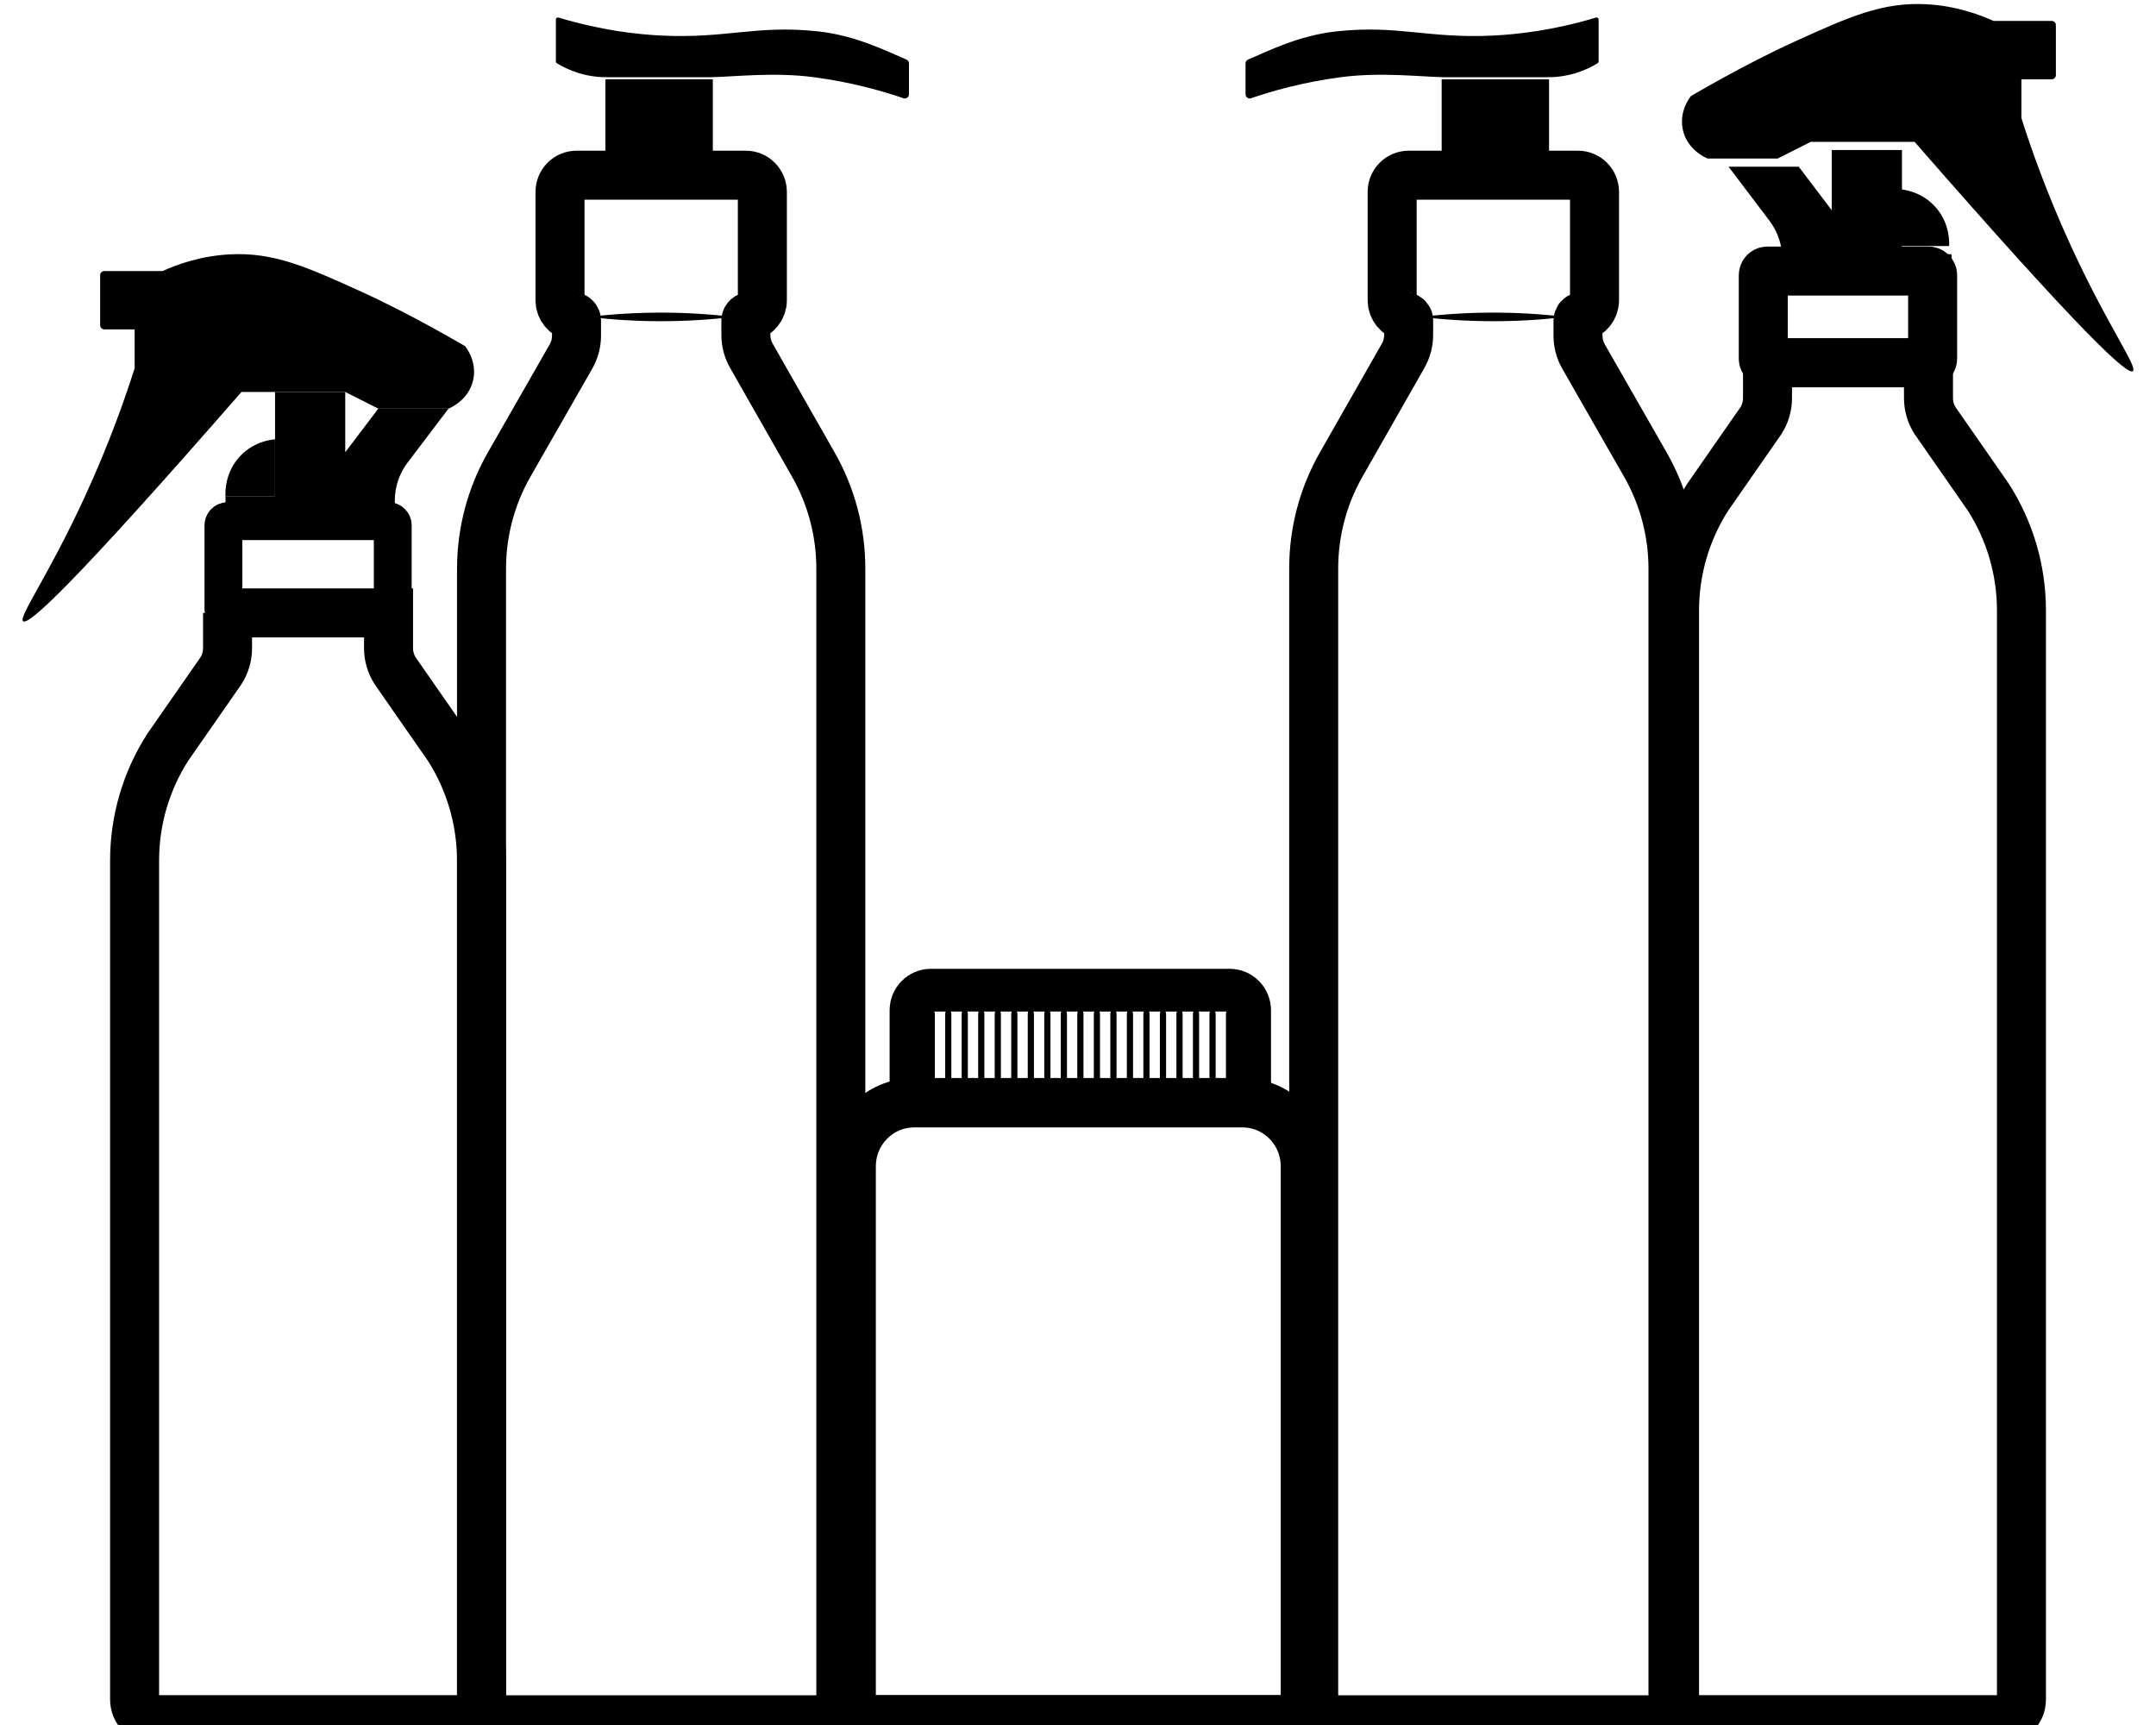 <svg width="110" height="88" viewBox="0 0 110 88" fill="none" xmlns="http://www.w3.org/2000/svg">
<g clip-path="url(#clip0_1748_7390)">
<path d="M38.053 16.358C38.053 16.254 38.127 16.171 38.228 16.15C38.609 16.069 38.896 15.727 38.896 15.319V9.789C38.896 9.319 38.519 8.938 38.053 8.938H29.414C28.949 8.938 28.572 9.319 28.572 9.789V15.319C28.572 15.727 28.858 16.069 29.239 16.15C29.341 16.171 29.414 16.256 29.414 16.358V17.124C29.414 17.498 29.317 17.864 29.132 18.187L25.98 23.695C25.055 25.312 24.568 27.147 24.568 29.014V86.669C24.568 87.256 25.04 87.732 25.622 87.732H41.846C42.427 87.732 42.899 87.256 42.899 86.669V29.002C42.899 27.141 42.417 25.314 41.498 23.702L38.336 18.149C38.152 17.826 38.055 17.46 38.055 17.09V16.36L38.053 16.358Z" stroke="black" stroke-width="2.5" stroke-miterlimit="10"/>
<path d="M37.421 16.167C34.973 16.458 32.495 16.461 30.046 16.167C32.495 15.874 34.973 15.876 37.421 16.167Z" fill="black"/>
<path d="M36.368 4.045H30.889V8.724H36.368V4.045Z" fill="black"/>
<path d="M46.376 4.811C46.376 4.955 46.237 5.059 46.1 5.013C45.03 4.647 43.464 4.196 41.53 3.939C39.486 3.669 37.482 3.915 36.262 3.939H30.995C30.628 3.943 30.11 3.907 29.52 3.726C29.058 3.583 28.685 3.394 28.409 3.224C28.378 3.205 28.361 3.171 28.361 3.133V0.997C28.361 0.927 28.43 0.876 28.498 0.897C30.702 1.559 32.512 1.752 33.734 1.814C37.065 1.978 38.603 1.259 41.74 1.601C43.69 1.814 45.245 2.618 46.245 3.037C46.323 3.071 46.376 3.147 46.376 3.233V4.813V4.811Z" fill="black"/>
<path d="M71.871 16.358C71.871 16.254 71.797 16.171 71.696 16.15C71.315 16.069 71.028 15.727 71.028 15.319V9.789C71.028 9.319 71.405 8.938 71.871 8.938H80.51C80.975 8.938 81.353 9.319 81.353 9.789V15.319C81.353 15.727 81.066 16.069 80.685 16.15C80.584 16.171 80.51 16.256 80.51 16.358V17.124C80.51 17.498 80.607 17.864 80.792 18.187L83.944 23.695C84.869 25.312 85.356 27.147 85.356 29.014V86.669C85.356 87.256 84.884 87.732 84.302 87.732H68.078C67.497 87.732 67.025 87.256 67.025 86.669V29.002C67.025 27.141 67.507 25.314 68.426 23.702L71.589 18.149C71.772 17.826 71.869 17.46 71.869 17.09V16.36L71.871 16.358Z" stroke="black" stroke-width="2.5" stroke-miterlimit="10"/>
<path d="M72.503 16.167C74.951 15.876 77.429 15.874 79.878 16.167C77.429 16.461 74.951 16.458 72.503 16.167Z" fill="black"/>
<path d="M73.554 8.726H79.033V4.047L73.554 4.047V8.726Z" fill="black"/>
<path d="M63.548 4.811C63.548 4.955 63.687 5.059 63.824 5.013C64.894 4.647 66.46 4.196 68.394 3.939C70.438 3.669 72.442 3.915 73.662 3.939H78.93C79.296 3.943 79.814 3.907 80.404 3.726C80.866 3.583 81.239 3.394 81.515 3.224C81.546 3.205 81.563 3.171 81.563 3.133V0.997C81.563 0.927 81.494 0.876 81.426 0.897C79.222 1.559 77.412 1.752 76.19 1.814C72.859 1.978 71.321 1.259 68.184 1.601C66.235 1.814 64.68 2.618 63.679 3.037C63.601 3.071 63.548 3.147 63.548 3.233V4.813V4.811Z" fill="black"/>
<path d="M11.61 31.267V33.068C11.61 33.478 11.492 33.88 11.271 34.223L8.559 38.121C7.455 39.841 6.867 41.849 6.867 43.899V86.701C6.867 87.268 7.322 87.728 7.885 87.728H23.548C24.111 87.728 24.566 87.268 24.566 86.701V43.899C24.566 41.849 23.978 39.841 22.874 38.121L20.162 34.223C19.941 33.878 19.823 33.476 19.823 33.068V31.267H11.606H11.61Z" stroke="black" stroke-width="2.5" stroke-miterlimit="10"/>
<path d="M19.827 26.588H11.61C11.493 26.588 11.399 26.683 11.399 26.8V31.054C11.399 31.171 11.493 31.267 11.61 31.267H19.827C19.944 31.267 20.038 31.171 20.038 31.054V26.8C20.038 26.683 19.944 26.588 19.827 26.588Z" stroke="black" stroke-width="1.93" stroke-miterlimit="10"/>
<path d="M14.033 22.411C13.85 22.426 12.859 22.524 12.137 23.398C11.475 24.2 11.494 25.103 11.505 25.312H14.033V22.411Z" fill="black"/>
<path d="M17.615 19.995L19.3 20.846H22.883C22.952 20.818 23.93 20.416 24.147 19.357C24.336 18.434 23.799 17.747 23.725 17.656C23.603 17.59 21.018 16.056 18.458 14.891C15.62 13.598 13.944 12.858 11.715 12.977C10.223 13.056 9.035 13.492 8.293 13.828H5.32C5.204 13.828 5.11 13.923 5.11 14.04V16.592C5.11 16.709 5.204 16.805 5.32 16.805H6.869V18.787C6.361 20.384 5.556 22.666 4.341 25.312C2.47 29.384 0.923 31.486 1.18 31.692C1.452 31.913 3.681 29.897 12.32 19.995H17.615Z" fill="black"/>
<path d="M17.615 19.995V24.461V23.07L19.301 20.846H22.883L20.792 23.604C20.371 24.161 20.143 24.842 20.143 25.541V26.375C20.143 26.492 20.049 26.588 19.933 26.588H11.715C11.599 26.588 11.505 26.492 11.505 26.375V25.312H14.033V19.995H17.615Z" fill="black"/>
<path d="M96.917 9.651C97.101 9.666 98.091 9.764 98.814 10.638C99.475 11.439 99.456 12.343 99.446 12.552H96.917V9.651Z" fill="black"/>
<path d="M98.207 18.509C98.312 18.509 98.392 18.591 98.392 18.698V20.308C98.392 20.718 98.51 21.12 98.731 21.462L101.443 25.361C102.547 27.081 103.135 29.089 103.135 31.139V86.701C103.135 87.269 102.68 87.728 102.117 87.728H86.454C85.891 87.728 85.436 87.269 85.436 86.701V31.141C85.436 29.091 86.024 27.083 87.128 25.363L89.84 21.465C90.061 21.12 90.179 20.718 90.179 20.31V18.7C90.179 18.594 90.263 18.509 90.369 18.509L98.207 18.509Z" stroke="black" stroke-width="2.5" stroke-miterlimit="10"/>
<path d="M98.392 13.828H90.175C90.058 13.828 89.964 13.923 89.964 14.04V18.294C89.964 18.411 90.058 18.506 90.175 18.506H98.392C98.509 18.506 98.603 18.411 98.603 18.294V14.04C98.603 13.923 98.509 13.828 98.392 13.828Z" stroke="black" stroke-width="2.5" stroke-miterlimit="10"/>
<path d="M92.387 7.235L90.701 8.086H87.12C87.05 8.058 86.072 7.656 85.855 6.597C85.666 5.674 86.203 4.987 86.277 4.896C86.399 4.83 88.984 3.296 91.544 2.131C94.382 0.838 96.058 0.098 98.287 0.217C99.779 0.296 100.967 0.732 101.709 1.068H104.682C104.798 1.068 104.892 1.163 104.892 1.28V3.832C104.892 3.949 104.798 4.045 104.682 4.045H103.133V6.027C103.641 7.624 104.446 9.906 105.662 12.552C107.533 16.624 109.077 18.723 108.822 18.932C108.55 19.153 106.321 17.137 97.682 7.235H92.387Z" fill="black"/>
<path d="M93.457 7.652V12.118V10.727L91.772 8.503H88.19L90.28 11.261C90.701 11.818 90.929 12.499 90.929 13.198V14.032C90.929 14.149 91.024 14.245 91.139 14.245H99.357C99.473 14.245 99.568 14.149 99.568 14.032V12.969H97.039V7.652H93.457Z" fill="black"/>
<path d="M63.39 56.255H46.639C44.865 56.255 43.426 57.708 43.426 59.498V86.703C43.426 87.271 43.881 87.73 44.444 87.73H65.586C66.148 87.73 66.603 87.271 66.603 86.703V59.498C66.603 57.708 65.164 56.255 63.39 56.255Z" stroke="black" stroke-width="2.52" stroke-miterlimit="10"/>
<path d="M47.497 50.513H62.739C63.3 50.513 63.757 50.972 63.757 51.54V56.149C63.757 56.208 63.711 56.255 63.651 56.255H46.584C46.526 56.255 46.479 56.208 46.479 56.149V51.54C46.479 50.974 46.934 50.513 47.497 50.513Z" stroke="black" stroke-width="2.18" stroke-miterlimit="10"/>
<path d="M55.12 51.136C55.185 51.323 55.232 51.51 55.28 51.697V52.259V53.384V55.07C55.232 55.258 55.185 55.445 55.122 55.632C55.059 55.445 55.013 55.258 54.964 55.07V51.697C55.011 51.51 55.057 51.323 55.122 51.136H55.12Z" fill="black"/>
<path d="M54.277 51.136C54.343 51.323 54.389 51.51 54.437 51.697V52.259V53.384V55.07C54.389 55.258 54.343 55.445 54.279 55.632C54.216 55.445 54.17 55.258 54.121 55.07V51.697C54.168 51.51 54.214 51.323 54.279 51.136H54.277Z" fill="black"/>
<path d="M53.434 51.136C53.5 51.323 53.546 51.51 53.595 51.697V52.259V53.384V55.07C53.546 55.258 53.5 55.445 53.437 55.632C53.373 55.445 53.327 55.258 53.279 55.07V51.697C53.325 51.51 53.371 51.323 53.437 51.136H53.434Z" fill="black"/>
<path d="M52.592 51.136C52.657 51.323 52.703 51.51 52.752 51.697V52.259V53.384V55.07C52.703 55.258 52.657 55.445 52.594 55.632C52.531 55.445 52.484 55.258 52.436 55.07V51.697C52.482 51.51 52.528 51.323 52.594 51.136H52.592Z" fill="black"/>
<path d="M51.749 51.136C51.814 51.323 51.861 51.51 51.909 51.697V52.259V53.384V55.07C51.861 55.258 51.814 55.445 51.751 55.632C51.688 55.445 51.641 55.258 51.593 55.07V51.697C51.639 51.51 51.686 51.323 51.751 51.136H51.749Z" fill="black"/>
<path d="M50.906 51.136C50.971 51.323 51.018 51.51 51.066 51.697V52.259V53.384V55.07C51.018 55.258 50.971 55.445 50.908 55.632C50.845 55.445 50.799 55.258 50.75 55.07V51.697C50.797 51.51 50.843 51.323 50.908 51.136H50.906Z" fill="black"/>
<path d="M50.063 51.136C50.129 51.323 50.175 51.51 50.223 51.697V52.259V53.384V55.07C50.175 55.258 50.129 55.445 50.065 55.632C50.002 55.445 49.956 55.258 49.907 55.07V51.697C49.954 51.51 50 51.323 50.065 51.136H50.063Z" fill="black"/>
<path d="M49.22 51.136C49.286 51.323 49.332 51.51 49.38 51.697V52.259V53.384V55.07C49.332 55.258 49.286 55.445 49.222 55.632C49.159 55.445 49.113 55.258 49.065 55.07V51.697C49.111 51.51 49.157 51.323 49.222 51.136H49.22Z" fill="black"/>
<path d="M48.378 51.136C48.443 51.323 48.489 51.51 48.538 51.697V52.259V53.384V55.07C48.489 55.258 48.443 55.445 48.38 55.632C48.316 55.445 48.27 55.258 48.222 55.07V51.697C48.268 51.51 48.314 51.323 48.38 51.136H48.378Z" fill="black"/>
<path d="M47.535 51.136C47.6 51.323 47.646 51.51 47.695 51.697V52.259V53.384V55.07C47.646 55.258 47.6 55.445 47.537 55.632C47.474 55.445 47.427 55.258 47.379 55.07V51.697C47.425 51.51 47.471 51.323 47.537 51.136H47.535Z" fill="black"/>
<path d="M62.705 51.136C62.771 51.323 62.817 51.51 62.865 51.697V52.259V53.384V55.07C62.817 55.258 62.771 55.445 62.708 55.632C62.644 55.445 62.598 55.258 62.549 55.07V51.697C62.596 51.51 62.642 51.323 62.708 51.136H62.705Z" fill="black"/>
<path d="M63.548 51.136C63.614 51.323 63.66 51.51 63.708 51.697V52.259V53.384V55.07C63.66 55.258 63.614 55.445 63.55 55.632C63.487 55.445 63.441 55.258 63.392 55.07V51.697C63.439 51.51 63.485 51.323 63.55 51.136H63.548Z" fill="black"/>
<path d="M61.863 51.136C61.928 51.323 61.974 51.51 62.023 51.697V52.259V53.384V55.07C61.974 55.258 61.928 55.445 61.865 55.632C61.801 55.445 61.755 55.258 61.707 55.07V51.697C61.753 51.51 61.799 51.323 61.865 51.136H61.863Z" fill="black"/>
<path d="M61.02 51.136C61.085 51.323 61.132 51.51 61.18 51.697V52.259V53.384V55.07C61.132 55.258 61.085 55.445 61.022 55.632C60.959 55.445 60.912 55.258 60.864 55.07V51.697C60.91 51.51 60.957 51.323 61.022 51.136H61.02Z" fill="black"/>
<path d="M60.177 51.136C60.242 51.323 60.289 51.51 60.337 51.697V52.259V53.384V55.07C60.289 55.258 60.242 55.445 60.179 55.632C60.116 55.445 60.069 55.258 60.021 55.07V51.697C60.067 51.51 60.114 51.323 60.179 51.136H60.177Z" fill="black"/>
<path d="M59.334 51.136C59.4 51.323 59.446 51.51 59.494 51.697V52.259V53.384V55.07C59.446 55.258 59.4 55.445 59.336 55.632C59.273 55.445 59.227 55.258 59.178 55.07V51.697C59.225 51.51 59.271 51.323 59.336 51.136H59.334Z" fill="black"/>
<path d="M58.491 51.136C58.557 51.323 58.603 51.51 58.651 51.697V52.259V53.384V55.07C58.603 55.258 58.557 55.445 58.493 55.632C58.43 55.445 58.384 55.258 58.335 55.07V51.697C58.382 51.51 58.428 51.323 58.493 51.136H58.491Z" fill="black"/>
<path d="M57.648 51.136C57.714 51.323 57.76 51.51 57.809 51.697V52.259V53.384V55.07C57.76 55.258 57.714 55.445 57.651 55.632C57.587 55.445 57.541 55.258 57.493 55.07V51.697C57.539 51.51 57.585 51.323 57.651 51.136H57.648Z" fill="black"/>
<path d="M56.806 51.136C56.871 51.323 56.917 51.51 56.966 51.697V52.259V53.384V55.07C56.917 55.258 56.871 55.445 56.808 55.632C56.745 55.445 56.698 55.258 56.65 55.07V51.697C56.696 51.51 56.742 51.323 56.808 51.136H56.806Z" fill="black"/>
<path d="M55.963 51.136C56.028 51.323 56.075 51.51 56.123 51.697V52.259V53.384V55.07C56.075 55.258 56.028 55.445 55.965 55.632C55.902 55.445 55.855 55.258 55.807 55.07V51.697C55.853 51.51 55.9 51.323 55.965 51.136H55.963Z" fill="black"/>
<path d="M46.692 51.136C46.757 51.323 46.804 51.51 46.852 51.697V52.259V53.384V55.07C46.804 55.258 46.757 55.445 46.694 55.632C46.631 55.445 46.584 55.258 46.536 55.07V51.697C46.582 51.51 46.629 51.323 46.694 51.136H46.692Z" fill="black"/>
<path d="M6.125 16.378C6.125 16.269 6.138 16.165 6.15 16.063L6.279 15.797L6.534 15.265L6.789 14.734L6.915 14.468C6.987 14.396 7.063 14.317 7.141 14.255C7.145 14.355 7.128 14.466 7.118 14.568L6.991 14.834L6.736 15.365L6.481 15.897L6.355 16.163C6.281 16.237 6.209 16.31 6.125 16.378Z" fill="black"/>
<path d="M102.844 1.461C102.931 1.531 103.005 1.608 103.078 1.684L103.209 1.959L103.47 2.507L103.732 3.056L103.862 3.33C103.875 3.437 103.89 3.543 103.892 3.654C103.807 3.581 103.734 3.505 103.66 3.428L103.529 3.154L103.268 2.605L103.007 2.057L102.874 1.782C102.861 1.676 102.847 1.57 102.844 1.459V1.461Z" fill="black"/>
</g>
<defs>
<clipPath id="clip0_1748_7390">
<rect width="110" height="88" fill="white"/>
</clipPath>
</defs>
</svg>
